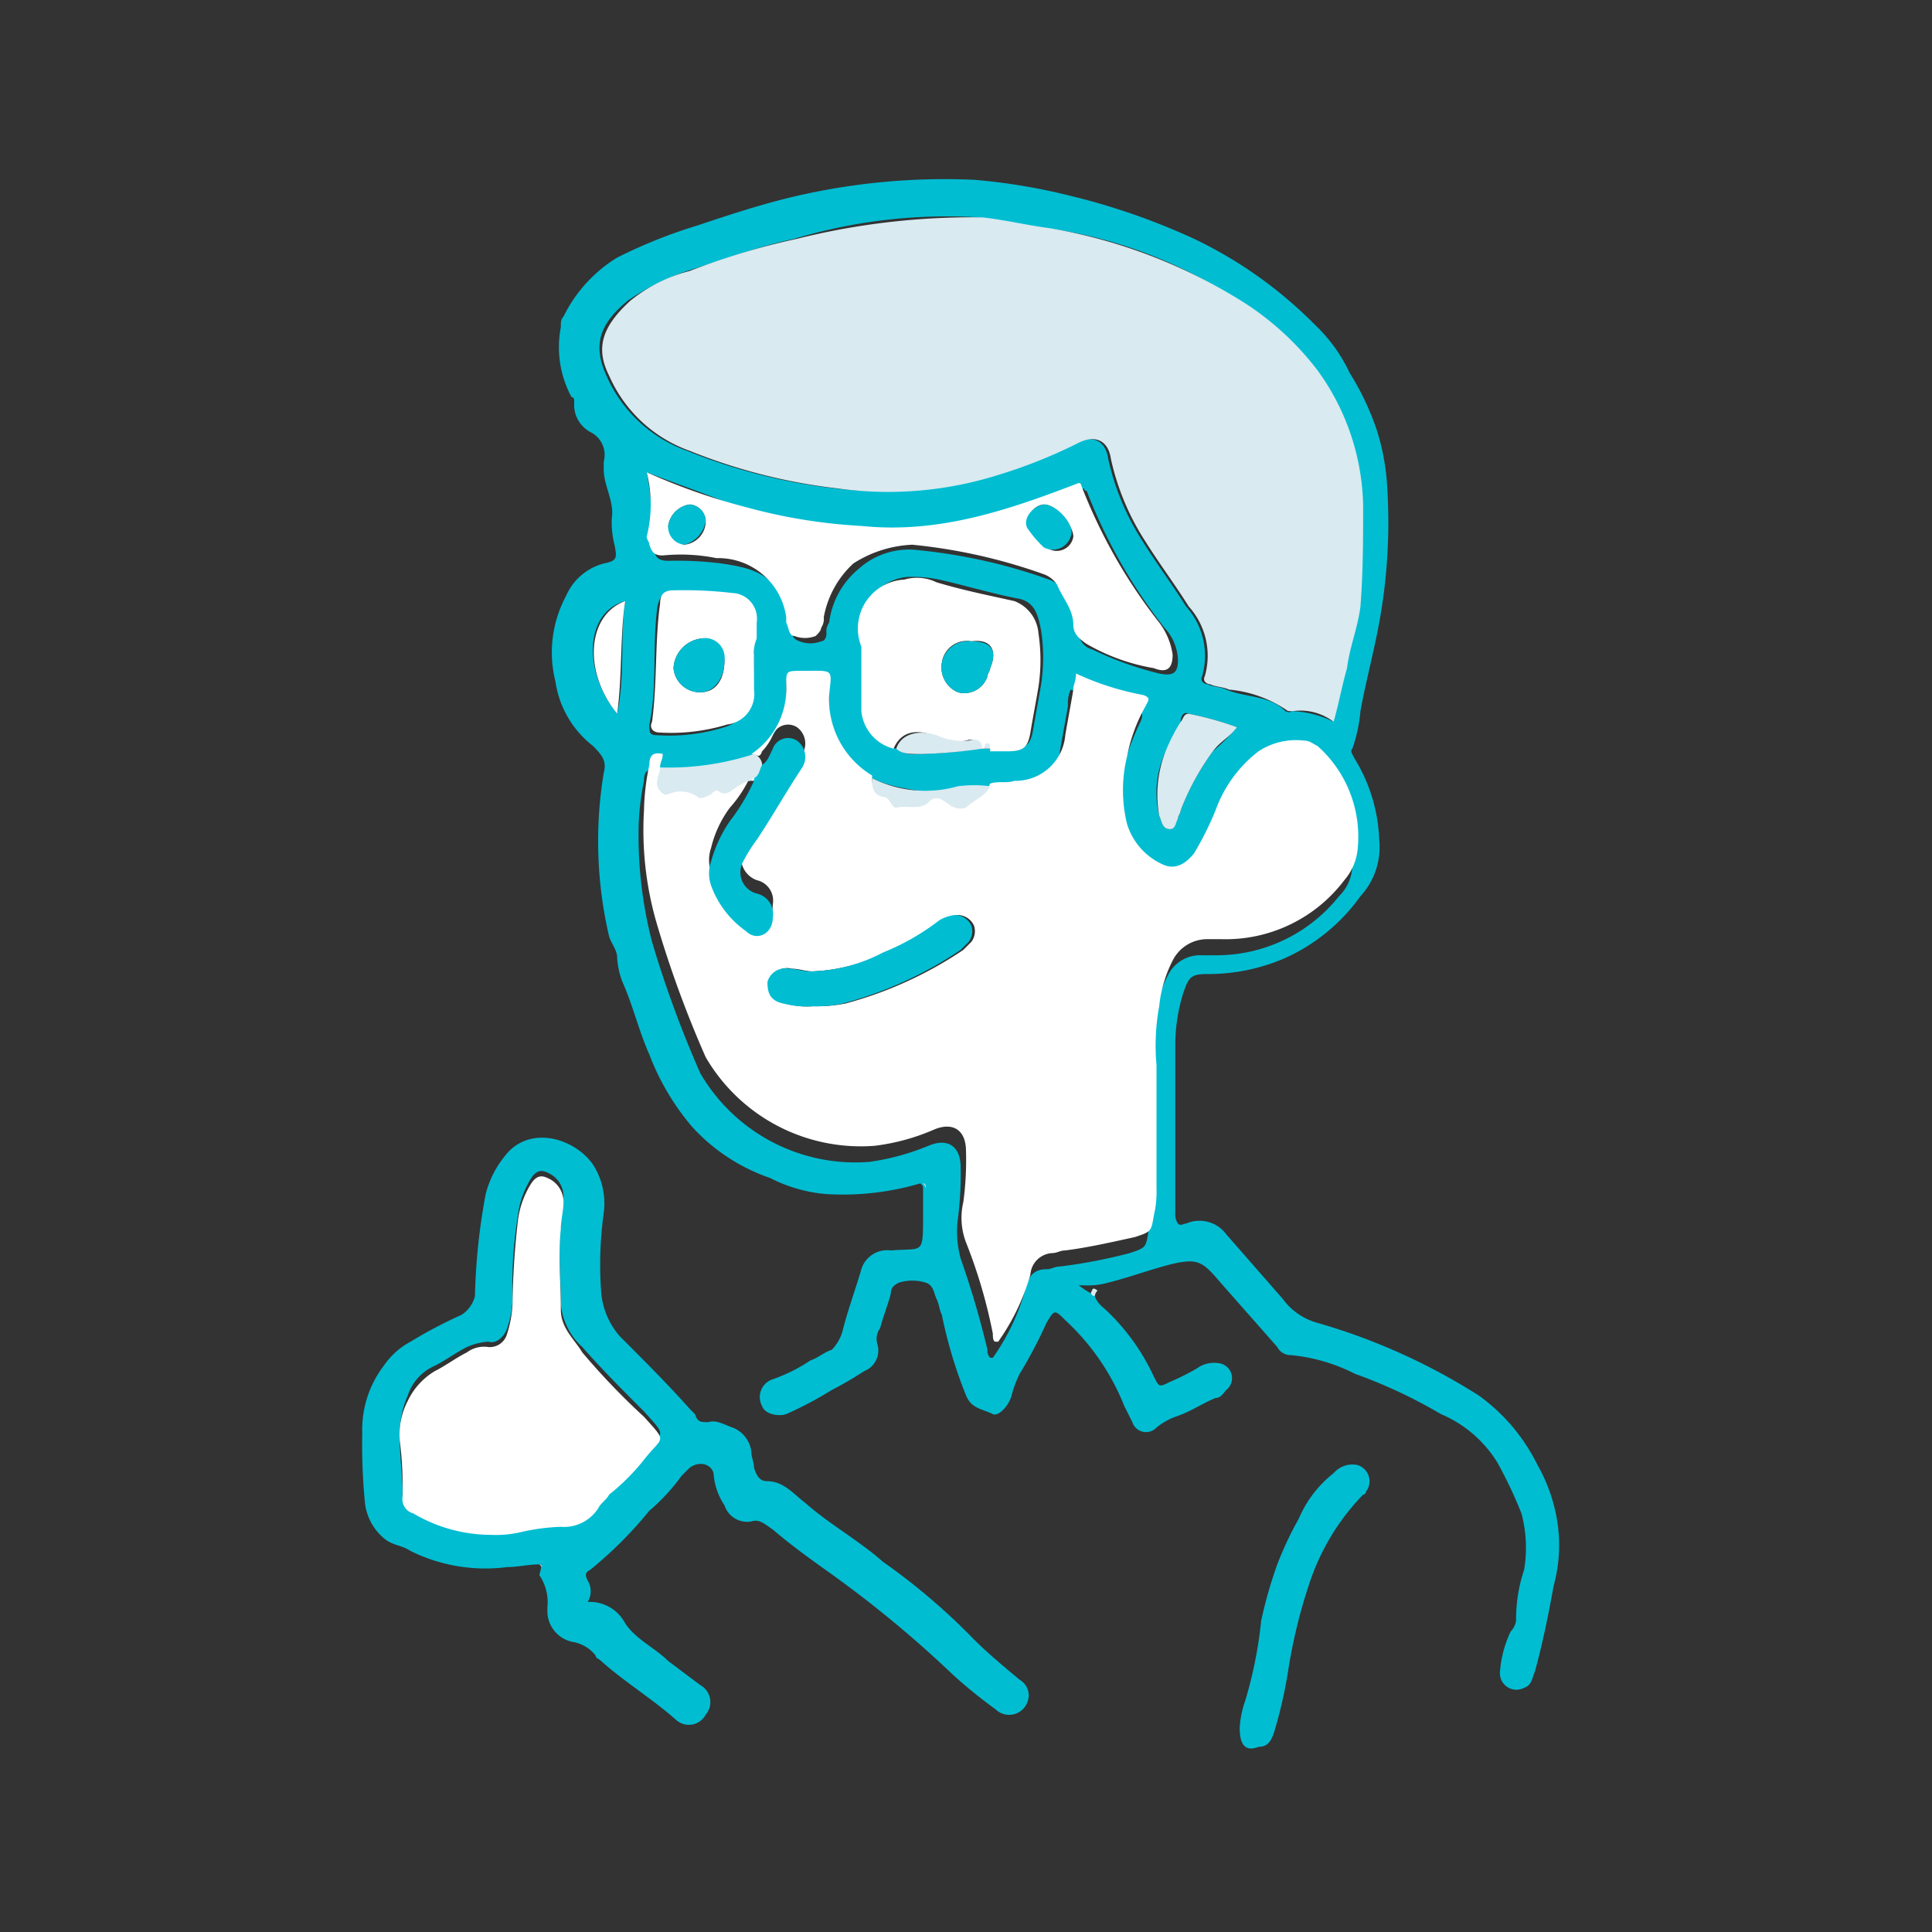<svg xmlns="http://www.w3.org/2000/svg" xmlns:xlink="http://www.w3.org/1999/xlink" viewBox="0 0 72 72">
  <rect x="0" y="0" width="72" height="72" fill="#333333" stroke="none"/>
  <defs>
    <style>
      .cls-1 {
        clip-path: url(#clip-icon-transparencia);
      }

      .cls-2 {
        fill: #b2d9e4;
        opacity: 0;
      }

      .cls-3 {
        fill: #00bdd2;
      }

      .cls-4 {
        fill: #d9eaf0;
      }

      .cls-5 {
        fill: #fff;
      }
    </style>
    <clipPath id="clip-icon-transparencia">
      <rect width="72" height="72"/>
    </clipPath>
  </defs>
  <g id="icon-transparencia" class="cls-1">
    <g id="Group_150" data-name="Group 150" transform="translate(-417 1)">
      <g id="Group_34" data-name="Group 34" transform="translate(-4)">
        <path id="Path_150" data-name="Path 150" class="cls-2" d="M457,70h0a35.038,35.038,0,0,1-35-35h0A35.038,35.038,0,0,1,457,0h0a35.038,35.038,0,0,1,35,35h0A35.038,35.038,0,0,1,457,70Z"/>
      </g>
      <g id="Group_35" data-name="Group 35" transform="translate(-4)">
        <path id="Path_151" data-name="Path 151" class="cls-3" d="M461.8,47.3c.1.3.3.4.5.6a8.068,8.068,0,0,1,1.7,2.4c.2.4.2.4.6.2a9.25,9.25,0,0,0,1-.5,1.077,1.077,0,0,1,.8-.2.561.561,0,0,1,.3,1c-.1.1-.2.3-.4.3-.5.2-.9.5-1.5.7a2.506,2.506,0,0,0-.7.4.534.534,0,0,1-.9-.2l-.3-.6a8.746,8.746,0,0,0-2.2-3.2c-.4-.4-.4-.4-.7.1a17.376,17.376,0,0,1-1,1.9,4.114,4.114,0,0,0-.3.8c-.1.4-.5.8-.7.7-.4-.2-.8-.2-1-.7a17.1,17.1,0,0,1-.9-3c-.1-.2-.1-.4-.2-.6s-.1-.5-.4-.6a1.7,1.7,0,0,0-1,0c-.2.1-.3.2-.3.4-.1.4-.3.9-.4,1.3a.661.661,0,0,0-.1.6.825.825,0,0,1-.5,1,12.749,12.749,0,0,1-1.2.7,13.967,13.967,0,0,1-1.7.9c-.3.1-.8,0-.9-.3a.7.7,0,0,1,.4-1,6.109,6.109,0,0,0,1.4-.7c.3-.1.5-.3.8-.4a1.612,1.612,0,0,0,.4-.7c.2-.8.5-1.6.7-2.3a1.008,1.008,0,0,1,1.1-.7c1.2-.1,1.2.2,1.2-1.3v-1c0-.1,0-.1-.1-.2a10.2,10.2,0,0,1-3.5.4,5.562,5.562,0,0,1-2.1-.6,6.986,6.986,0,0,1-2.9-1.9,9.186,9.186,0,0,1-1.6-2.7c-.4-.9-.6-1.8-1-2.7a2.92,2.92,0,0,1-.2-.9c0-.3-.2-.5-.3-.8a15.615,15.615,0,0,1-.2-6.1c.1-.4,0-.6-.4-1a3.709,3.709,0,0,1-1.4-2.4,4.451,4.451,0,0,1,.4-3.2,2.115,2.115,0,0,1,1.4-1.2c.5-.1.5-.2.4-.7a3.4,3.4,0,0,1-.1-1c.1-.6-.3-1.2-.3-1.8v-.3a.948.948,0,0,0-.5-1.1,1.149,1.149,0,0,1-.6-1.1c0-.1,0-.2-.1-.2a3.906,3.906,0,0,1-.4-2.6c0-.2,0-.3.1-.4a5.321,5.321,0,0,1,2-2.2,18.77,18.77,0,0,1,3-1.2c1.2-.4,2.4-.8,3.7-1.1a24.612,24.612,0,0,1,6.6-.6,22.542,22.542,0,0,1,3.6.6,25.064,25.064,0,0,1,4.6,1.6,16.017,16.017,0,0,1,4.5,3.2,5.936,5.936,0,0,1,1.3,1.8,10.014,10.014,0,0,1,1,2.1,8.505,8.505,0,0,1,.4,2.2,20.71,20.71,0,0,1-.3,5c-.2,1.1-.5,2.2-.7,3.3a5.769,5.769,0,0,1-.3,1.4c-.1.1,0,.2.1.4a6.2,6.2,0,0,1,.9,3,2.7,2.7,0,0,1-.7,2.1,6.956,6.956,0,0,1-2.8,2.3,7.173,7.173,0,0,1-2.9.6c-.6,0-.7.1-.9.7a6.447,6.447,0,0,0-.3,2v6.2a.6.6,0,0,0,.1.4c.1.1.2,0,.3,0a1.24,1.24,0,0,1,1.5.4l2.1,2.4a2.379,2.379,0,0,0,1.3.9,23.049,23.049,0,0,1,6,2.7,6.964,6.964,0,0,1,2.2,2.6,6.191,6.191,0,0,1,.7,1.9,5.72,5.72,0,0,1-.1,2.6c-.2,1.1-.4,2.1-.7,3.2-.1.2-.1.5-.4.6a.615.615,0,0,1-.9-.6,4.191,4.191,0,0,1,.4-1.5.758.758,0,0,0,.2-.4,5.823,5.823,0,0,1,.3-1.9,4.972,4.972,0,0,0-.1-2.1,16.315,16.315,0,0,0-.9-1.9,4.541,4.541,0,0,0-2.1-1.8,18.667,18.667,0,0,0-3.2-1.5,6.652,6.652,0,0,0-2.4-.7.55.55,0,0,1-.5-.3c-.7-.8-1.5-1.7-2.2-2.5-.6-.7-.8-.8-1.7-.6-.8.2-1.6.5-2.4.7a2.769,2.769,0,0,1-.9.1h-.2c.4.3.5.3.6.4m-7.4-20.4a1.077,1.077,0,0,0,.8.2,16.413,16.413,0,0,0,2.3-.2h1.1c.6,0,.8-.1.9-.7s.2-1.1.3-1.7a6.7,6.7,0,0,0,0-2c-.1-.5-.2-1.1-.9-1.2-1-.2-2-.5-2.9-.7a4.869,4.869,0,0,0-1.2-.1,1.893,1.893,0,0,0-1.6,2.5v2.4a1.508,1.508,0,0,0,1.2,1.5m-.9,1.1a3.31,3.31,0,0,1-1.6-3c0-1.1.2-.9-1-.9-.5,0-.6,0-.6.5a2.931,2.931,0,0,1-1.3,2.6,8.279,8.279,0,0,1-3.5.5c-.4-.1-.5.1-.5.4a9.852,9.852,0,0,0-.2,1.7,15.8,15.8,0,0,0,.5,4.3,40.921,40.921,0,0,0,1.8,4.9,6.689,6.689,0,0,0,6.3,3.3,9.017,9.017,0,0,0,2.2-.6c.7-.3,1.2,0,1.2.8a12.75,12.75,0,0,1-.1,1.9,3.812,3.812,0,0,0,.1,1.5,33.736,33.736,0,0,1,1,3.4.367.367,0,0,0,.1.3h.1a8.229,8.229,0,0,0,1.2-2.5c.1-.5.3-.8.8-.8.2,0,.3-.1.5-.1a19.969,19.969,0,0,0,2.6-.5c.6-.2.6-.2.7-.8,0-.3.1-.6.1-1a35.3,35.3,0,0,0,0-4.6,15.482,15.482,0,0,1,.1-2.2,4.8,4.8,0,0,1,.5-1.7,1.34,1.34,0,0,1,1.3-.8h.5a5.831,5.831,0,0,0,4.6-2.2,1.656,1.656,0,0,0,.5-1.2,4.641,4.641,0,0,0-1.5-3.8.764.764,0,0,0-.5-.2,2.543,2.543,0,0,0-1.7.4,5.962,5.962,0,0,0-1.6,2.2,4.813,4.813,0,0,1-.8,1.6.962.962,0,0,1-1.2.4,2.433,2.433,0,0,1-1.3-1.5,4.257,4.257,0,0,1,0-2.5,10.662,10.662,0,0,1,.7-1.9c.1-.2.1-.4-.1-.4-.8-.2-1.6-.5-2.5-.8a1.268,1.268,0,0,0-.1.6c-.1.6-.2,1.1-.3,1.7a1.863,1.863,0,0,1-1.9,1.7,2.769,2.769,0,0,0-.9.1,4.819,4.819,0,0,0-1.2,0c-.9-.4-2-.3-3-.8m17.2-2.1c.1-.7.3-1.4.4-2,.1-.8.4-1.5.5-2.3a24.128,24.128,0,0,0,.1-3.8,8.845,8.845,0,0,0-1.7-5,10.726,10.726,0,0,0-2.7-2.5A17.12,17.12,0,0,0,460,7.5c-.8-.1-1.7-.3-2.5-.4a19.819,19.819,0,0,0-6.9.8c-1.4.3-2.7.8-4,1.2a9.061,9.061,0,0,0-2.2,1.1c-1.1.9-1.3,1.7-.8,2.8a5.176,5.176,0,0,0,3,2.8,21.18,21.18,0,0,0,5.5,1.4,15,15,0,0,0,6-.5,15.658,15.658,0,0,0,3-1.2c.6-.3,1.1-.1,1.2.6a9.318,9.318,0,0,0,1.3,3.1c.5.8,1.1,1.6,1.6,2.4a2.747,2.747,0,0,1,.6,2.6c-.1.2.1.3.2.3.2.1.5.1.7.2.7.3,1.6.2,2.2.8,0,0,.2.1.2,0a3.768,3.768,0,0,1,1.6.4m-25.6-9.3a11.4,11.4,0,0,1,.2,2.6.367.367,0,0,0,.1.3c0,.3.2.4.5.4a13.4,13.4,0,0,1,2,.1c1.3.2,2.1.4,2.6,2.2v.2c0,.2,0,.4.3.5a1.1,1.1,0,0,0,.8,0c.1,0,.2-.1.2-.3a.6.6,0,0,1,.1-.4,3.09,3.09,0,0,1,1.1-2,2.8,2.8,0,0,1,2.2-.7,20.472,20.472,0,0,1,4.9,1.1,1,1,0,0,1,.5.4,6.713,6.713,0,0,1,.6,1.5.666.666,0,0,0,.5.7,12.537,12.537,0,0,0,2.5.9c.5.1.7,0,.7-.5a1.845,1.845,0,0,0-.5-1.2,19.791,19.791,0,0,1-2.9-5.1.1.1,0,0,1-.1-.1c-2.6,1-5.2,1.9-8.1,1.6a20.324,20.324,0,0,1-4.3-.7c-1.4-.6-2.6-1-3.9-1.5m4,6.8V22.3c0-.7-.2-1-.9-1.1a16.2,16.2,0,0,0-2.2-.1c-.3,0-.4.1-.5.5-.2,1.5,0,3-.3,4.4,0,.3,0,.4.3.4a6.878,6.878,0,0,0,2.5-.3,1.381,1.381,0,0,0,1-1.3,7.6,7.6,0,0,0,.1-1.4m18,2.7a12.092,12.092,0,0,0-1.8-.5c-.2-.1-.3.1-.3.3l-.6,1.2a3.6,3.6,0,0,0-.2,2.3c.1.2.1.5.4.5.2,0,.2-.3.3-.4,0-.1.1-.2.1-.3a9.409,9.409,0,0,1,1.2-2.2,7.639,7.639,0,0,0,.9-.9M444,25.6c.3-1.4.1-2.8.3-4.2-1.5.4-1.6,2.6-.3,4.2"/>
        <path id="Path_152" data-name="Path 152" class="cls-3" d="M441.1,57.3c-.4,0-.8.1-1.2.1a6.272,6.272,0,0,1-3.6-.6c-.3-.2-.6-.2-.9-.4a2.024,2.024,0,0,1-.8-1.4,22.6,22.6,0,0,1-.1-2.6,3.926,3.926,0,0,1,.8-2.5,2.836,2.836,0,0,1,1-.9,17.377,17.377,0,0,1,1.9-1,1.157,1.157,0,0,0,.5-.7,23.28,23.28,0,0,1,.4-3.8,3.694,3.694,0,0,1,.7-1.4c.9-1.2,2.6-.7,3.3.3a2.689,2.689,0,0,1,.4,1.8,14.078,14.078,0,0,0-.1,2.9,2.837,2.837,0,0,0,.7,1.7c.9.9,1.8,1.8,2.6,2.7l.2.2c.1.3.2.3.5.3.3-.1.6.1.9.2a1.107,1.107,0,0,1,.7.9c0,.2.1.4.1.6.1.3.2.5.5.5.6,0,1,.5,1.4.8.9.8,2,1.4,2.9,2.2a23.661,23.661,0,0,1,3.4,2.9c.5.5,1.1,1,1.7,1.5a.67.67,0,0,1,.3.8.726.726,0,0,1-1.2.3,18.259,18.259,0,0,1-1.6-1.3,42.2,42.2,0,0,0-4.6-3.8c-.7-.5-1.4-1-2.1-1.6-.3-.2-.5-.4-.8-.3a.887.887,0,0,1-1-.6,2.46,2.46,0,0,1-.4-1.1c0-.4-.5-.6-.9-.3l-.3.3a7.408,7.408,0,0,1-1.2,1.3,15.246,15.246,0,0,1-2.2,2.2c-.2.1-.2.2-.1.4a.762.762,0,0,1,0,.8,1.486,1.486,0,0,1,1.4.8c.4.6,1.1.9,1.6,1.4l1.2.9a.722.722,0,0,1,.2,1.1.71.71,0,0,1-1.1.2c-.9-.8-1.9-1.4-2.8-2.2-.1-.1-.2-.1-.2-.2a1.374,1.374,0,0,0-.8-.5,1.175,1.175,0,0,1-1-1.1v-.2a1.8,1.8,0,0,0-.3-1.2c.1-.4.1-.4,0-.4m-5.2-4.6c0,.6.1,1.3.1,1.9a.548.548,0,0,0,.4.6,5.736,5.736,0,0,0,2.9.8c.4,0,.7-.1,1.1-.1a7.719,7.719,0,0,1,1.5-.2,1.622,1.622,0,0,0,1.4-.7c.1-.2.3-.3.4-.5a15.934,15.934,0,0,0,1.3-1.3c.7-.9.9-.6,0-1.6-.8-.8-1.6-1.6-2.3-2.4a2.469,2.469,0,0,1-.8-1.6c0-1-.1-2,0-3,0-.3.1-.7.1-1a.961.961,0,0,0-.6-.9c-.2-.1-.4-.1-.6.2a3.36,3.36,0,0,0-.5,1.4,16.156,16.156,0,0,0-.2,3.1,3.6,3.6,0,0,1-.2,1.1c-.1.3-.4.6-.7.5a2.353,2.353,0,0,0-.8.2c-.4.2-.8.5-1.2.7a1.818,1.818,0,0,0-1,1.1,3.61,3.61,0,0,0-.3,1.7"/>
        <path id="Path_153" data-name="Path 153" class="cls-3" d="M467.2,63.4a3.553,3.553,0,0,1,.2-1,15.946,15.946,0,0,0,.6-3,16.552,16.552,0,0,1,.6-2.1,13.021,13.021,0,0,1,.8-1.7,4.31,4.31,0,0,1,1.3-1.7.923.923,0,0,1,.9-.3.636.636,0,0,1,.3,1,.1.1,0,0,1-.1.1,8.621,8.621,0,0,0-2,3.3,19.806,19.806,0,0,0-.8,3.3,17.416,17.416,0,0,1-.5,2.2c-.1.3-.2.6-.6.6-.5.2-.7-.1-.7-.7"/>
        <path id="Path_154" data-name="Path 154" class="cls-4" d="M461.8,47.3c-.1,0-.2-.1-.1-.2,0-.1.1-.1.2,0a.349.349,0,0,0-.1.2"/>
        <path id="Path_155" data-name="Path 155" class="cls-4" d="M441.1,57.3a.1.1,0,0,1,.1.1l-.1-.1"/>
        <path id="Path_156" data-name="Path 156" class="cls-4" d="M455.4,43.1c.1,0,.1.1.1.2a.349.349,0,0,0-.1-.2"/>
        <path id="Path_157" data-name="Path 157" class="cls-5" d="M449,27.1a2.931,2.931,0,0,0,1.3-2.6c0-.5,0-.5.6-.5,1.2,0,1.1-.1,1,.9a3.31,3.31,0,0,0,1.6,3c0,.3,0,.6.4.7.3.1.3.5.5.4.4-.1.9.1,1.2-.2a.47.47,0,0,1,.8.1c.2.2.3.3.6.1s.7-.3.9-.8c.3-.1.6,0,.9-.1a1.863,1.863,0,0,0,1.9-1.7c.1-.6.2-1.1.3-1.7,0-.2.1-.3.1-.6a10.434,10.434,0,0,0,2.5.8c.3.1.2.2.1.4a6.191,6.191,0,0,0-.7,1.9,5.278,5.278,0,0,0,0,2.5,2.433,2.433,0,0,0,1.3,1.5c.4.2.8.1,1.2-.4a11.937,11.937,0,0,0,.8-1.6,4.817,4.817,0,0,1,1.6-2.2,2.543,2.543,0,0,1,1.7-.4c.2,0,.3.1.5.2a4.524,4.524,0,0,1,1.5,3.8,2.078,2.078,0,0,1-.5,1.2,5.546,5.546,0,0,1-4.6,2.2H466a1.441,1.441,0,0,0-1.3.8,4.8,4.8,0,0,0-.5,1.7,8.129,8.129,0,0,0-.1,2.2v4.6a3.751,3.751,0,0,1-.1,1c-.1.6-.1.6-.7.8-.9.2-1.8.4-2.6.5-.2,0-.3.1-.5.1a.86.86,0,0,0-.8.8,8.229,8.229,0,0,1-1.2,2.5h-.1c-.1,0-.1-.2-.1-.3a19.064,19.064,0,0,0-1-3.4,2.572,2.572,0,0,1-.1-1.5,11.482,11.482,0,0,0,.1-1.9c0-.8-.5-1.1-1.2-.8a7.945,7.945,0,0,1-2.2.6,6.689,6.689,0,0,1-6.3-3.3,40.915,40.915,0,0,1-1.8-4.9,12.386,12.386,0,0,1-.5-4.3,8.806,8.806,0,0,1,.2-1.7c0-.3.1-.5.5-.4,0,.2-.1.3-.1.5,0,.3.2.6.4.5a1.1,1.1,0,0,1,1.1.1c.1.1.4,0,.5-.1s.2-.2.3-.1c.3.2.5-.1.7-.2s.3-.3.5-.2a4.617,4.617,0,0,1-.9,1.5,4.128,4.128,0,0,0-.7,1.5,1.387,1.387,0,0,0,0,.9,3.147,3.147,0,0,0,1.3,1.7c.5.4,1,.1,1-.5a.779.779,0,0,0-.6-.9.883.883,0,0,1-.5-1.2,3.508,3.508,0,0,1,.5-.8c.6-.9,1.2-1.8,1.7-2.7a.751.751,0,0,0-.2-1,.61.61,0,0,0-.9.3,2.092,2.092,0,0,1-.4.6c-.1.3-.2.1-.4.1m2.3,9.4a5.739,5.739,0,0,0,1.2-.1,14.575,14.575,0,0,0,4.4-2l.3-.3a.661.661,0,0,0,.1-.6.675.675,0,0,0-.6-.4,1.421,1.421,0,0,0-.6.2,11.252,11.252,0,0,1-2.1,1.2,6.765,6.765,0,0,1-2.7.7c-.3,0-.5-.1-.8-.1a.638.638,0,0,0-.8.5c-.1.4.1.6.6.8a2.787,2.787,0,0,0,1,.1"/>
        <path id="Path_158" data-name="Path 158" class="cls-4" d="M470.7,25.9a2.026,2.026,0,0,0-1.5-.4H469a4.53,4.53,0,0,0-2.2-.8c-.2-.1-.5-.1-.7-.2-.1,0-.3-.1-.2-.3a2.747,2.747,0,0,0-.6-2.6c-.5-.8-1.1-1.6-1.6-2.4a9.316,9.316,0,0,1-1.3-3.1c-.1-.7-.6-.9-1.2-.6a18.77,18.77,0,0,1-3,1.2,13.639,13.639,0,0,1-6,.5,21.18,21.18,0,0,1-5.5-1.4,5.176,5.176,0,0,1-3-2.8c-.5-1-.3-1.8.8-2.8a5.7,5.7,0,0,1,2.2-1.1,26.428,26.428,0,0,1,4-1.2,27.1,27.1,0,0,1,6.9-.8c.9.1,1.7.3,2.5.4a19.766,19.766,0,0,1,7.3,2.8,10.726,10.726,0,0,1,2.7,2.5,8.845,8.845,0,0,1,1.7,5c0,1.3,0,2.5-.1,3.8-.1.8-.4,1.5-.5,2.3-.2.7-.3,1.3-.5,2"/>
        <path id="Path_159" data-name="Path 159" class="cls-5" d="M445.1,16.6a23.15,23.15,0,0,0,3.7,1.3,20.324,20.324,0,0,0,4.3.7c2.9.3,5.5-.6,8.1-1.6a.1.1,0,0,1,.1.1,19.791,19.791,0,0,0,2.9,5.1,2.567,2.567,0,0,1,.5,1.2c0,.5-.2.7-.7.5a7.5,7.5,0,0,1-2.5-.9c-.3-.2-.5-.4-.5-.7,0-.6-.4-1-.6-1.5a1,1,0,0,0-.5-.4,20.473,20.473,0,0,0-4.9-1.1,4.395,4.395,0,0,0-2.2.7,3.6,3.6,0,0,0-1.1,2,.6.6,0,0,1-.1.4c0,.1-.1.2-.2.3a1.1,1.1,0,0,1-.8,0c-.2,0-.2-.3-.3-.5V22a2.557,2.557,0,0,0-2.6-2.2,6.729,6.729,0,0,0-2-.1c-.3,0-.4-.1-.5-.4,0-.1-.1-.2-.1-.3a4.871,4.871,0,0,0,0-2.4m14.8,1.2a.626.626,0,0,0-.5.9c.2.2.4.5.6.7a.625.625,0,0,0,1-.4c0-.4-.6-1.2-1.1-1.2m-13.2,0a.953.953,0,0,0-.8.8.858.858,0,0,0,.6.7.882.882,0,0,0,.8-.9.645.645,0,0,0-.6-.6"/>
        <path id="Path_160" data-name="Path 160" class="cls-5" d="M457.7,26.9h-.2c0-.3-.2-.4-.5-.3a1.721,1.721,0,0,1-1.2-.2c-.6-.2-1.2-.2-1.5.5a1.6,1.6,0,0,1-1.2-1.4V23.1a1.826,1.826,0,0,1,1.6-2.5,1.672,1.672,0,0,1,1.2.1c1,.3,2,.5,2.9.7a1.4,1.4,0,0,1,.9,1.2,6.7,6.7,0,0,1,0,2c-.1.6-.2,1.1-.3,1.7s-.3.7-.9.7h-.6c0-.1,0-.2-.1-.2a.1.1,0,0,0-.1.1m-.5-4a.937.937,0,0,0-1.1.8,1.007,1.007,0,0,0,.6,1.1.906.906,0,0,0,1.1-.6c0-.1.1-.2.1-.3.3-.7,0-1.1-.7-1"/>
        <path id="Path_161" data-name="Path 161" class="cls-5" d="M449.1,23.4v1.3a1.146,1.146,0,0,1-1,1.3,7.15,7.15,0,0,1-2.5.3c-.3,0-.4-.2-.3-.4.2-1.5.1-3,.3-4.4,0-.3.1-.5.5-.5a15.483,15.483,0,0,1,2.2.1.955.955,0,0,1,.9,1.1v.6a1.268,1.268,0,0,0-.1.6m-1.1.2a.882.882,0,0,0-.9-.8,1.175,1.175,0,0,0-1,1.1.987.987,0,0,0,1,.9c.6,0,.9-.5.9-1.2"/>
        <path id="Path_162" data-name="Path 162" class="cls-4" d="M467.1,26.1c-.3.4-.6.5-.9.9a9.41,9.41,0,0,0-1.2,2.2c0,.1-.1.2-.1.3-.1.2-.1.4-.3.4-.3,0-.3-.3-.4-.5a4.438,4.438,0,0,1,.2-2.3,6.721,6.721,0,0,1,.6-1.2c.1-.1.1-.3.3-.3a12.091,12.091,0,0,1,1.8.5"/>
        <path id="Path_163" data-name="Path 163" class="cls-4" d="M449,28.1c-.2,0-.3.1-.5.2s-.4.4-.7.2c-.1-.1-.2,0-.3.1-.2.1-.4.2-.5.1a1.1,1.1,0,0,0-1.1-.1c-.2.1-.5-.3-.4-.5,0-.2.1-.3.1-.5a10.236,10.236,0,0,0,3.5-.5.462.462,0,0,1,.3.5c0,.2-.1.3-.3.5-.1-.1-.1,0-.1,0h0"/>
        <path id="Path_164" data-name="Path 164" class="cls-5" d="M444,25.6c-1.3-1.6-1.1-3.7.3-4.2-.2,1.3-.1,2.7-.3,4.2"/>
        <path id="Path_165" data-name="Path 165" class="cls-4" d="M457.9,28.3c-.2.4-.6.5-.9.8a.661.661,0,0,1-.6-.1c-.3-.2-.5-.4-.8-.1s-.8.1-1.2.2c-.2,0-.2-.4-.5-.4-.4-.1-.4-.4-.4-.7a4.424,4.424,0,0,0,3.2.3,4.819,4.819,0,0,1,1.2,0"/>
        <path id="Path_166" data-name="Path 166" class="cls-4" d="M454.4,26.9c.2-.6.9-.7,1.5-.5a2.345,2.345,0,0,0,1.2.2c.3-.1.5,0,.5.3a17.852,17.852,0,0,1-2.3.2c-.4,0-.7,0-.9-.2"/>
        <path id="Path_167" data-name="Path 167" class="cls-4" d="M457.7,26.9c0-.1,0-.2.1-.2s.1.1.1.2h-.2"/>
        <path id="Path_168" data-name="Path 168" class="cls-5" d="M435.9,52.7a2.7,2.7,0,0,1,.3-1.5,2.591,2.591,0,0,1,1-1.1c.4-.2.8-.5,1.2-.7a1.077,1.077,0,0,1,.8-.2.666.666,0,0,0,.7-.5,4.253,4.253,0,0,0,.2-1.1,30.283,30.283,0,0,1,.2-3.1,3.36,3.36,0,0,1,.5-1.4c.2-.3.4-.3.6-.2a.961.961,0,0,1,.6.9c0,.3-.1.7-.1,1-.1,1,0,2,0,3,0,.7.5,1.1.8,1.6a26.081,26.081,0,0,0,2.3,2.4c.9,1,.7.7,0,1.6a7.993,7.993,0,0,1-1.3,1.3c-.1.2-.3.3-.4.5a1.513,1.513,0,0,1-1.4.7,7.719,7.719,0,0,0-1.5.2,4.1,4.1,0,0,1-1.1.1,5.736,5.736,0,0,1-2.9-.8.548.548,0,0,1-.4-.6,13.426,13.426,0,0,0-.1-2.1"/>
        <path id="Path_169" data-name="Path 169" class="cls-3" d="M449.1,28c.2-.1.2-.3.3-.5.2-.1.3-.4.4-.6a.61.61,0,0,1,.9-.3.752.752,0,0,1,.2,1c-.6.9-1.1,1.8-1.7,2.7a5.582,5.582,0,0,0-.5.8.82.82,0,0,0,.5,1.2.779.779,0,0,1,.6.9c0,.6-.6.9-1,.5a3.555,3.555,0,0,1-1.3-1.7,1.387,1.387,0,0,1,0-.9,5.066,5.066,0,0,1,.7-1.5,7.458,7.458,0,0,0,.9-1.5h0c-.1,0,0,0,0-.1"/>
        <path id="Path_170" data-name="Path 170" class="cls-3" d="M451.3,36.5a3.421,3.421,0,0,1-1.1-.1c-.5-.1-.6-.4-.6-.8a.688.688,0,0,1,.8-.5c.3,0,.5.1.8.1a6.008,6.008,0,0,0,2.7-.7,8.776,8.776,0,0,0,2.1-1.2,1.421,1.421,0,0,1,.6-.2.675.675,0,0,1,.6.4.661.661,0,0,1-.1.6l-.3.3a14.575,14.575,0,0,1-4.4,2,4.484,4.484,0,0,1-1.1.1"/>
        <path id="Path_171" data-name="Path 171" class="cls-3" d="M459.9,17.8c.5,0,1.2.8,1,1.2a.7.7,0,0,1-1,.4,4.349,4.349,0,0,1-.6-.7c-.2-.3.1-.8.6-.9"/>
        <path id="Path_172" data-name="Path 172" class="cls-3" d="M446.7,17.8a.645.645,0,0,1,.6.6,1.075,1.075,0,0,1-.8.9.669.669,0,0,1-.6-.7.953.953,0,0,1,.8-.8"/>
        <path id="Path_173" data-name="Path 173" class="cls-3" d="M457.2,22.9c.7,0,1,.3.7,1,0,.1-.1.2-.1.3a.906.906,0,0,1-1.1.6,1.007,1.007,0,0,1-.6-1.1.991.991,0,0,1,1.1-.8"/>
        <path id="Path_174" data-name="Path 174" class="cls-3" d="M448,23.6c0,.7-.4,1.2-.9,1.2a.987.987,0,0,1-1-.9,1.175,1.175,0,0,1,1-1.1.729.729,0,0,1,.9.8"/>
        <path id="Path_175" data-name="Path 175" class="cls-5" d="M449.1,28c0,.1,0,.1-.1.1a.1.1,0,0,1,.1-.1"/>
      </g>
    </g>
  </g>
</svg>
